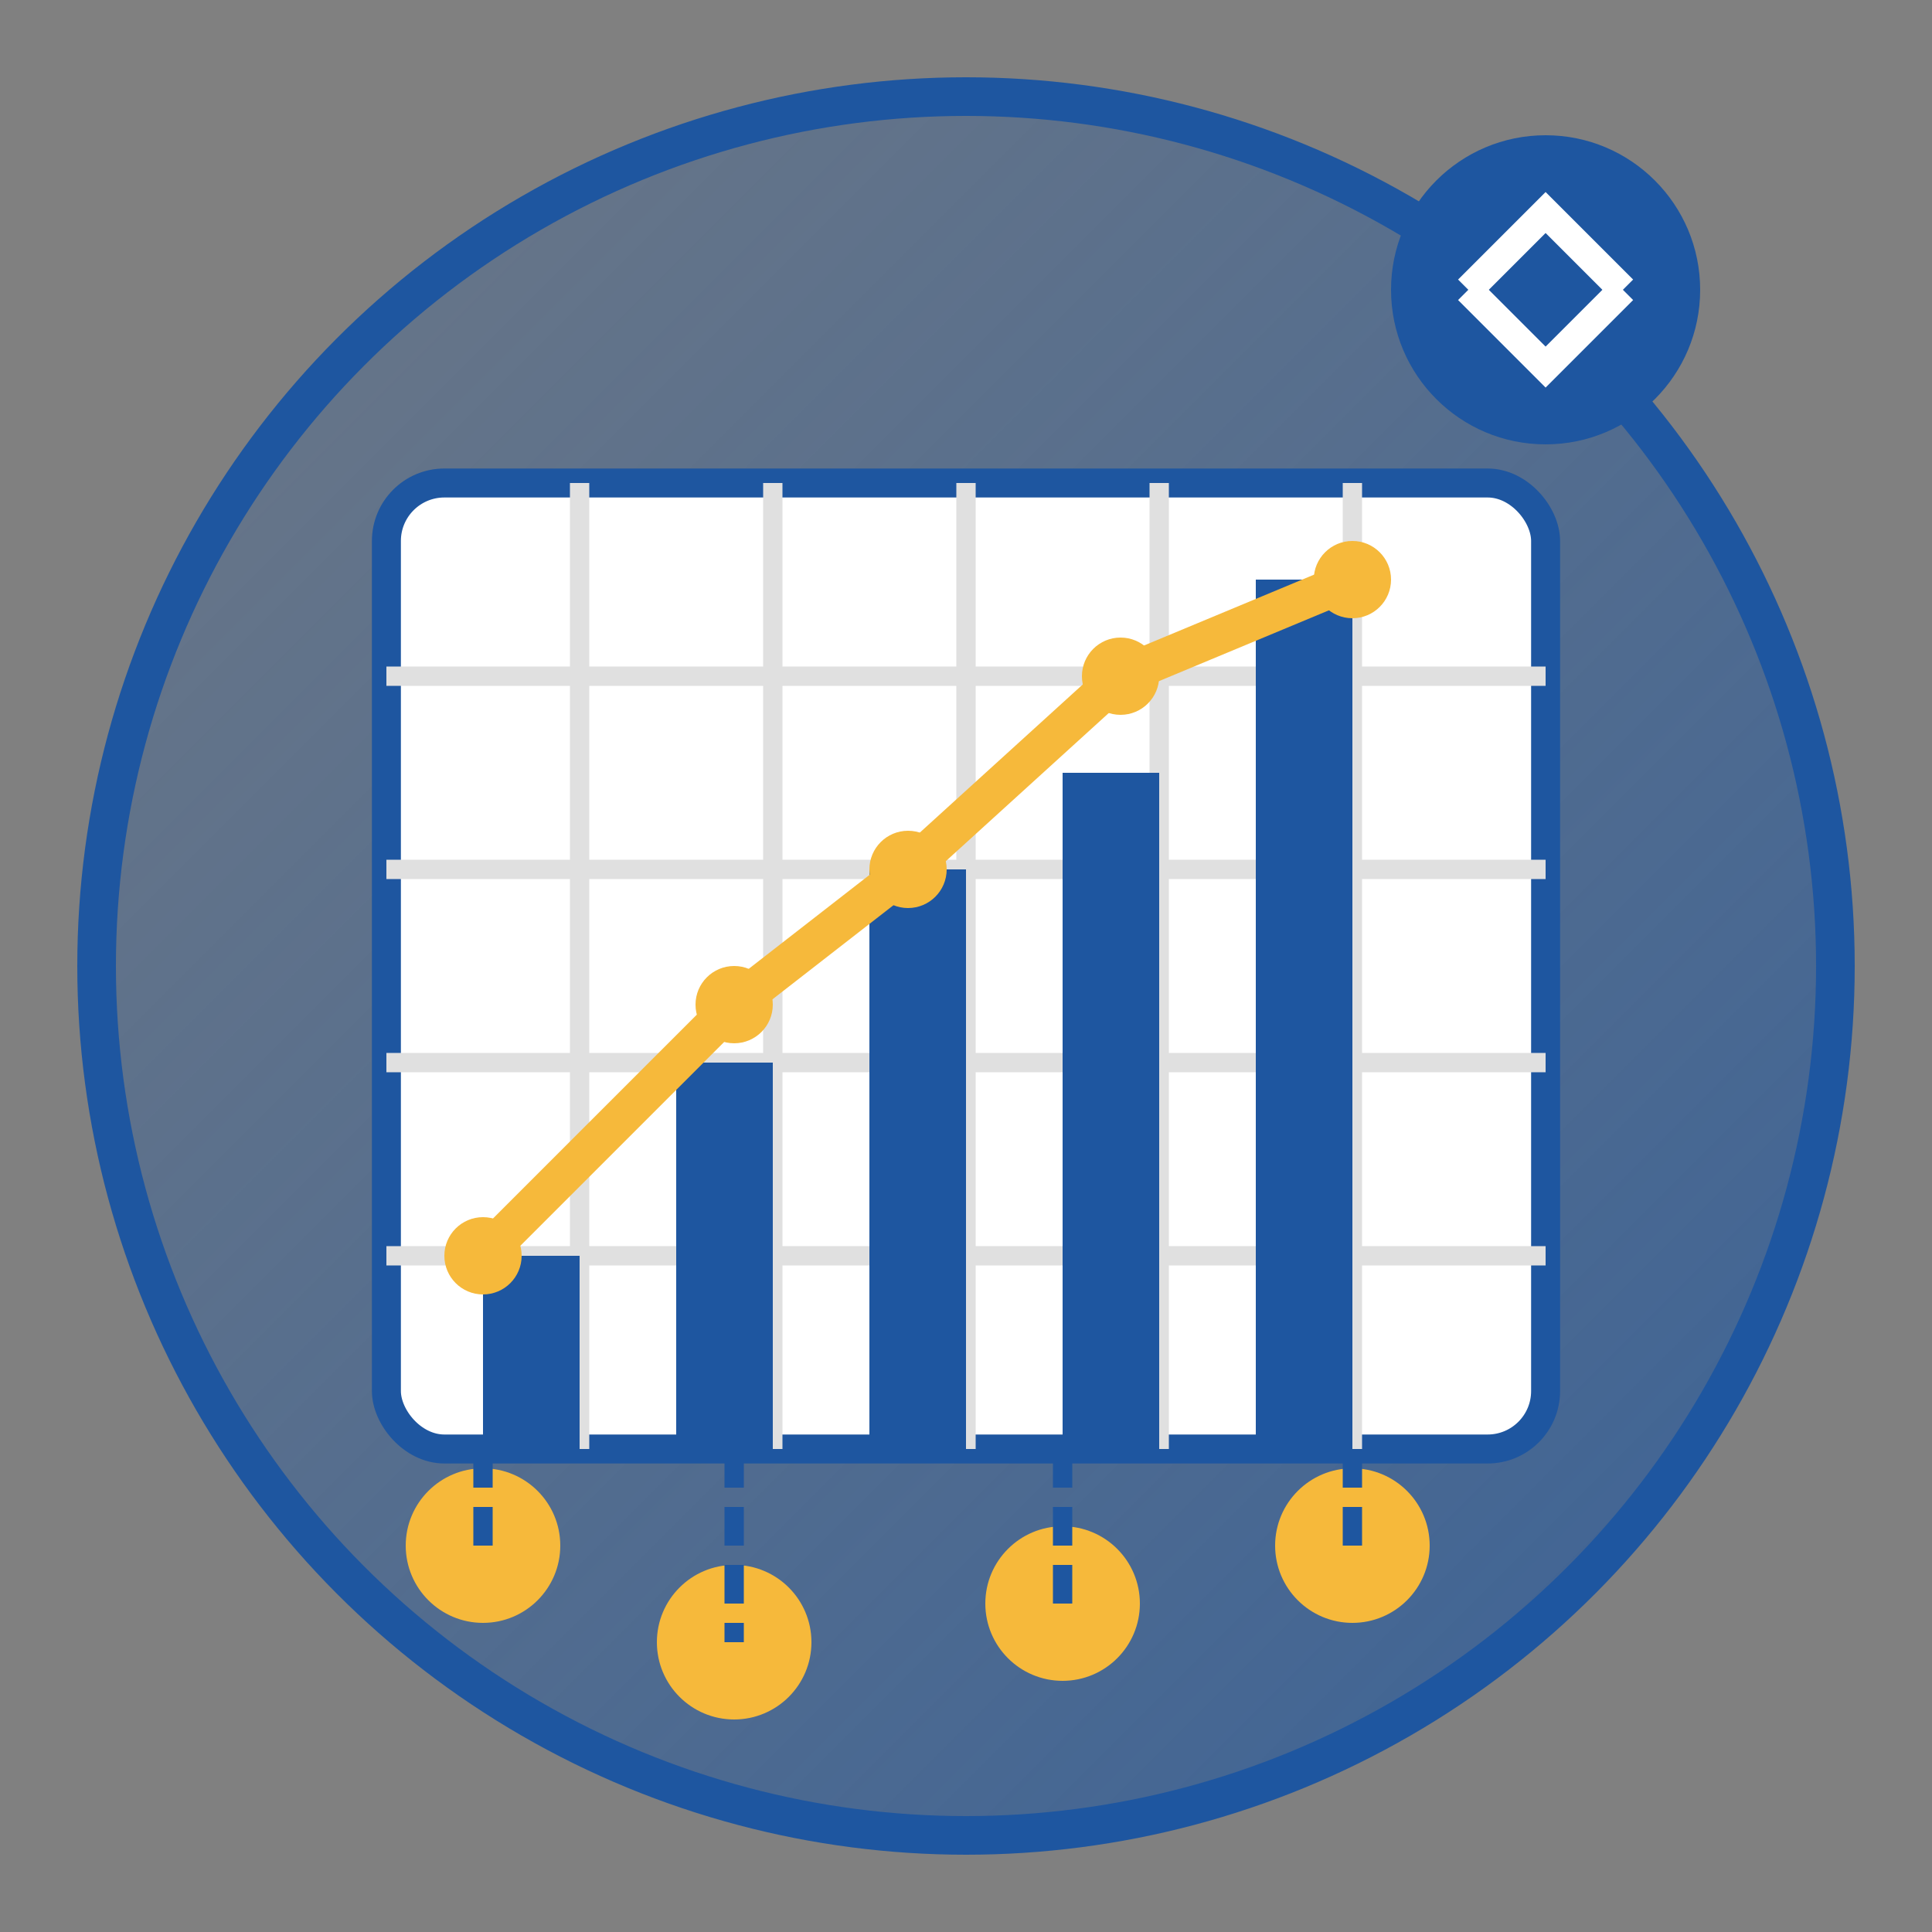 <svg xmlns="http://www.w3.org/2000/svg" width="100" height="100" viewBox="0 0 100 100">
  <rect x="0" y="0" width="100" height="100" fill="#808080" stroke="none"/>
  <defs>
    <linearGradient id="iconGradient6" x1="0%" y1="0%" x2="100%" y2="100%">
      <stop offset="0%" stop-color="#1e56a0" stop-opacity="0.2" />
      <stop offset="100%" stop-color="#1e56a0" stop-opacity="0.7" />
    </linearGradient>
  </defs>
  
  <!-- Background Circle -->
  <circle cx="50" cy="50" r="45" fill="url(#iconGradient6)" stroke="#1e56a0" stroke-width="2" />
  
  <!-- Data Visualization Elements -->
  
  <!-- Chart Frame -->
  <rect x="20" y="25" width="60" height="50" rx="3" fill="#ffffff" stroke="#1e56a0" stroke-width="1.5" />
  
  <!-- Chart Grid Lines -->
  <line x1="20" y1="35" x2="80" y2="35" stroke="#e0e0e0" stroke-width="1" />
  <line x1="20" y1="45" x2="80" y2="45" stroke="#e0e0e0" stroke-width="1" />
  <line x1="20" y1="55" x2="80" y2="55" stroke="#e0e0e0" stroke-width="1" />
  <line x1="20" y1="65" x2="80" y2="65" stroke="#e0e0e0" stroke-width="1" />
  
  <line x1="30" y1="25" x2="30" y2="75" stroke="#e0e0e0" stroke-width="1" />
  <line x1="40" y1="25" x2="40" y2="75" stroke="#e0e0e0" stroke-width="1" />
  <line x1="50" y1="25" x2="50" y2="75" stroke="#e0e0e0" stroke-width="1" />
  <line x1="60" y1="25" x2="60" y2="75" stroke="#e0e0e0" stroke-width="1" />
  <line x1="70" y1="25" x2="70" y2="75" stroke="#e0e0e0" stroke-width="1" />
  
  <!-- Bar Chart -->
  <rect x="25" y="65" width="5" height="10" fill="#1e56a0" />
  <rect x="35" y="55" width="5" height="20" fill="#1e56a0" />
  <rect x="45" y="45" width="5" height="30" fill="#1e56a0" />
  <rect x="55" y="40" width="5" height="35" fill="#1e56a0" />
  <rect x="65" y="30" width="5" height="45" fill="#1e56a0" />
  
  <!-- Growth Trend Line -->
  <path d="M25,65 L38,52 L47,45 L58,35 L70,30" fill="none" stroke="#f6b93b" stroke-width="2" />
  <circle cx="25" cy="65" r="2" fill="#f6b93b" />
  <circle cx="38" cy="52" r="2" fill="#f6b93b" />
  <circle cx="47" cy="45" r="2" fill="#f6b93b" />
  <circle cx="58" cy="35" r="2" fill="#f6b93b" />
  <circle cx="70" cy="30" r="2" fill="#f6b93b" />
  
  <!-- Data Points/Analysis Elements -->
  <circle cx="25" cy="80" r="4" fill="#f6b93b" />
  <circle cx="38" cy="85" r="4" fill="#f6b93b" />
  <circle cx="55" cy="83" r="4" fill="#f6b93b" />
  <circle cx="70" cy="80" r="4" fill="#f6b93b" />
  
  <!-- Connection Lines to Data Points -->
  <path d="M25,75 L25,80" stroke="#1e56a0" stroke-width="1" stroke-dasharray="2,1" />
  <path d="M38,75 L38,85" stroke="#1e56a0" stroke-width="1" stroke-dasharray="2,1" />
  <path d="M55,75 L55,83" stroke="#1e56a0" stroke-width="1" stroke-dasharray="2,1" />
  <path d="M70,75 L70,80" stroke="#1e56a0" stroke-width="1" stroke-dasharray="2,1" />
  
  <!-- Analytics Icon at Top -->
  <circle cx="80" cy="15" r="8" fill="#1e56a0" />
  <path d="M76,15 L80,11 L84,15" fill="none" stroke="#ffffff" stroke-width="1.5" />
  <path d="M76,15 L80,19 L84,15" fill="none" stroke="#ffffff" stroke-width="1.5" />
</svg>